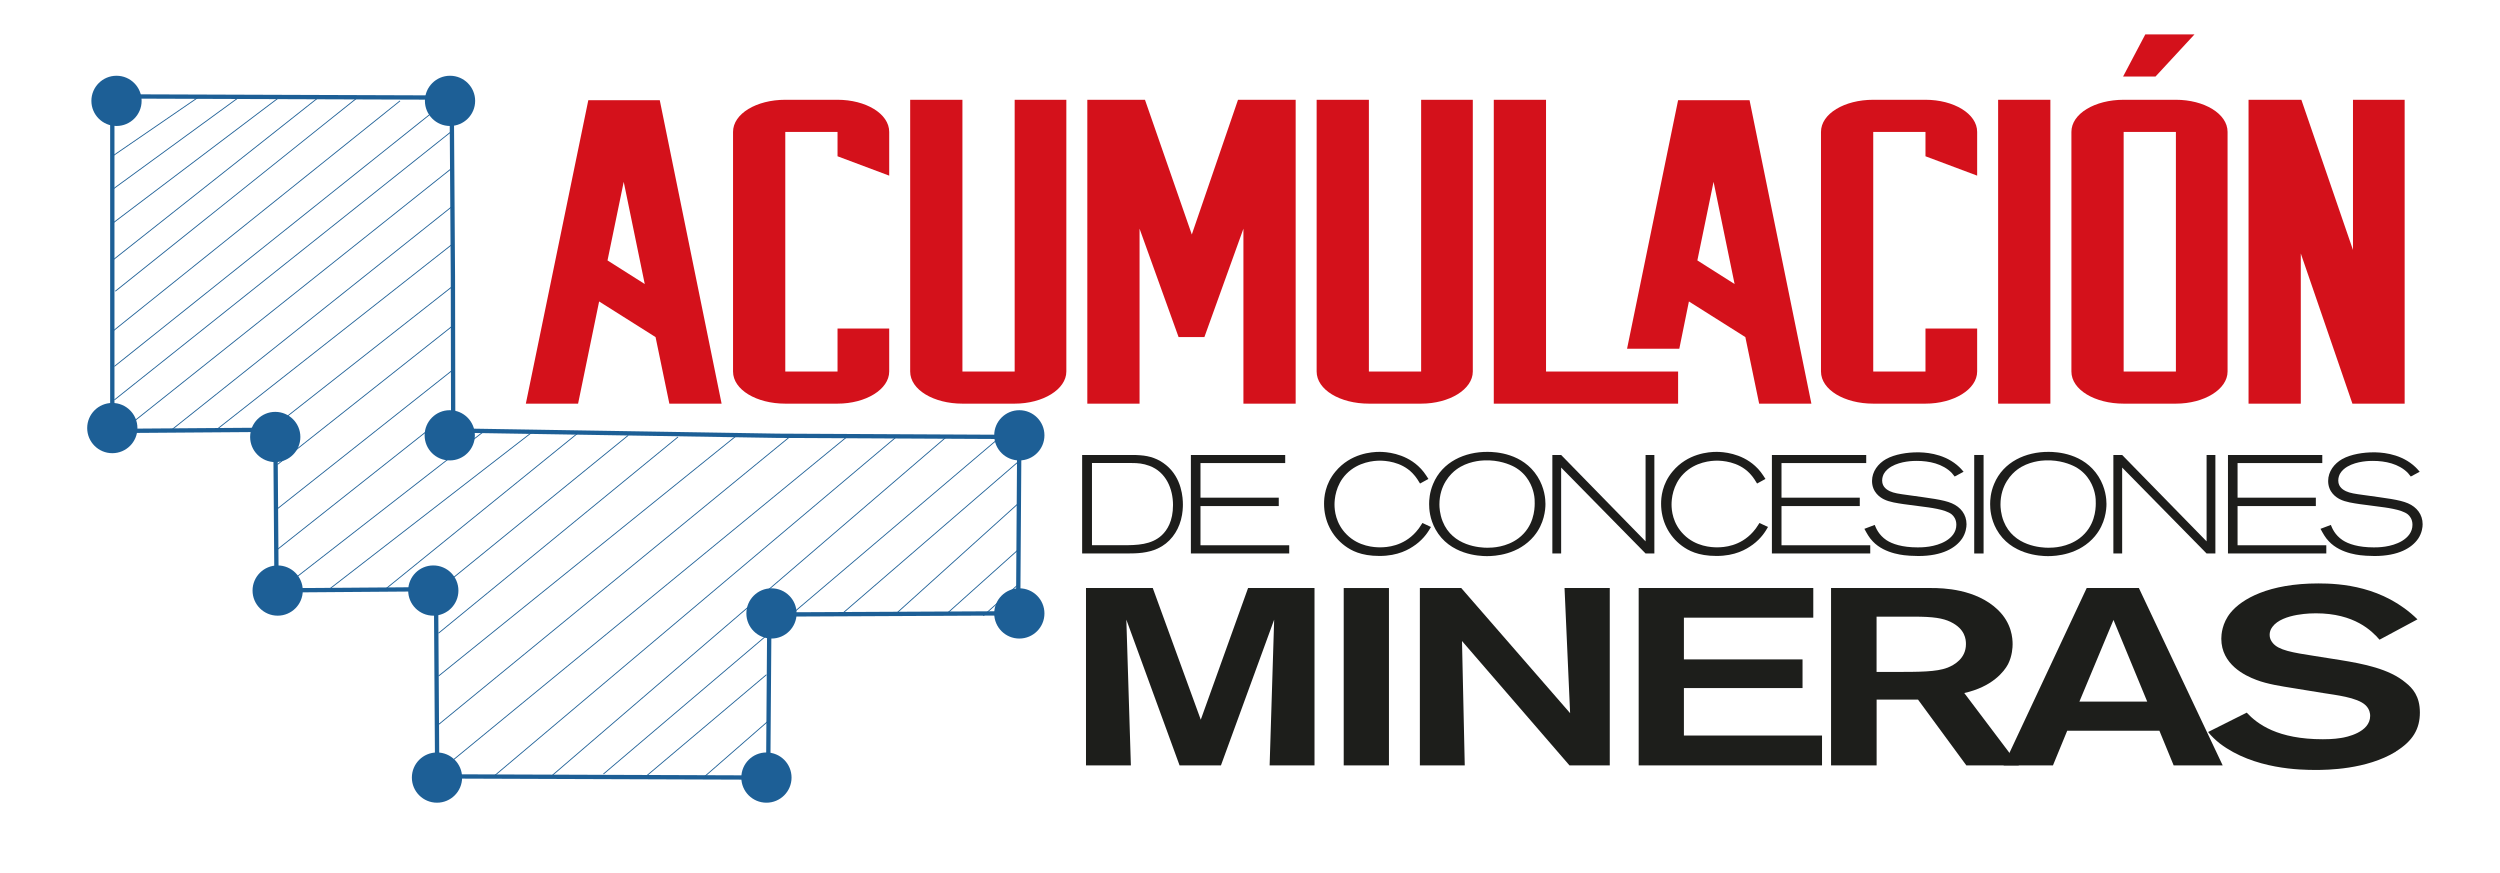 <?xml version="1.0" encoding="UTF-8"?>
<svg id="Capa_1" data-name="Capa 1" xmlns="http://www.w3.org/2000/svg" viewBox="0 0 434.97 151.91">
  <defs>
    <style>
      .cls-1 {
        fill: #d4111b;
      }

      .cls-1, .cls-2, .cls-3, .cls-4 {
        stroke-width: 0px;
      }

      .cls-2 {
        fill: #1d1e1b;
      }

      .cls-5 {
        fill: #128ece;
        stroke-width: .15px;
      }

      .cls-5, .cls-6 {
        stroke: #1d5f96;
        stroke-miterlimit: 10;
      }

      .cls-6 {
        fill: none;
        stroke-width: .75px;
      }

      .cls-3 {
        fill: #1d5f96;
      }

      .cls-4 {
        fill: #1d1d1b;
      }
    </style>
  </defs>
  <polygon class="cls-6" points="19.54 16.77 78.59 16.98 78.8 48.08 78.85 74.9 135.33 75.82 177.35 76.03 177.14 106.71 133.86 106.92 133.65 135.29 76.07 135.08 75.86 102.51 48.12 102.72 47.91 74.77 19.54 74.98 19.54 16.77"/>
  <circle class="cls-3" cx="78.3" cy="17.55" r="4.37"/>
  <g>
    <path class="cls-4" d="M205.47,90.45c-.58,2.16-1.97,4.03-4.03,4.98-1.75.8-3.54.87-5.39.87h-7.77v-17.14h8.57c.51,0,1.02,0,1.53.05,1.7.12,3.16.61,4.52,1.72,2.77,2.28,2.91,5.78,2.91,6.85,0,.41-.02,1.5-.34,2.67ZM199.99,81.05c-1.12-.41-1.97-.49-3.13-.49h-6.87v14.3h5.46c2.31,0,4.9-.05,6.7-1.75.92-.87,1.94-2.43,1.94-5.24s-1.21-5.75-4.1-6.82Z"/>
    <path class="cls-4" d="M207.2,96.3v-17.14h16.41v1.41h-14.74v6.02h13.62v1.46h-13.62v6.82h15.44v1.43h-17.12Z"/>
    <path class="cls-4" d="M246.27,94.79c-1.09.8-3.01,1.94-6.26,1.94s-4.93-.97-6-1.75c-2.33-1.72-3.64-4.39-3.64-7.33,0-1.07.15-3.4,1.99-5.61,2.62-3.16,6.31-3.42,7.67-3.42,1.07,0,4.22.19,6.7,2.45.78.7,1.24,1.38,1.8,2.26l-1.46.8c-.15-.24-.63-1.12-1.33-1.82-1.99-2.04-4.81-2.16-5.66-2.16-.95,0-3.74.17-5.83,2.31-1.89,1.94-2.06,4.42-2.06,5.32,0,.95.17,3.3,2.14,5.24,2.09,2.09,4.83,2.21,5.78,2.21,1.17,0,4.03-.17,6.26-2.69.36-.41.58-.68,1.12-1.55l1.48.7c-.41.7-1.09,1.92-2.7,3.11Z"/>
    <path class="cls-4" d="M266.93,93.24c-2.77,3.33-6.89,3.52-8.23,3.52s-6.48-.24-8.93-4.64c-1.04-1.87-1.12-3.62-1.12-4.42,0-.63.05-1.99.7-3.52,1.6-3.84,5.51-5.58,9.47-5.56,1.41,0,6.12.22,8.69,4.3,1.24,1.97,1.38,3.91,1.38,4.76,0,.97-.19,3.42-1.97,5.56ZM266.83,85.74c-.22-.95-.95-3.2-3.38-4.52-.83-.44-2.67-1.21-5.17-1.12-.7.02-3.01.19-4.88,1.58-1,.73-2.96,2.67-2.96,6.09,0,.46.05,1.67.56,2.94,1.72,4.35,6.58,4.59,7.79,4.59.85,0,3.3-.07,5.41-1.65,2.67-2.02,2.82-5,2.82-6.07,0-.39.02-.97-.19-1.85Z"/>
    <path class="cls-4" d="M286.31,96.3l-14.69-14.95v14.95h-1.53v-17.14h1.53l14.69,15.03v-15.03h1.53v17.14h-1.53Z"/>
    <path class="cls-4" d="M304.91,94.79c-1.09.8-3.01,1.94-6.26,1.94s-4.93-.97-6-1.75c-2.33-1.72-3.64-4.39-3.64-7.33,0-1.07.15-3.4,1.99-5.61,2.62-3.16,6.31-3.42,7.67-3.42,1.07,0,4.22.19,6.7,2.45.78.7,1.24,1.38,1.8,2.26l-1.46.8c-.15-.24-.63-1.12-1.33-1.82-1.99-2.04-4.81-2.16-5.66-2.16-.95,0-3.74.17-5.83,2.31-1.89,1.94-2.06,4.42-2.06,5.32,0,.95.17,3.3,2.14,5.24,2.09,2.09,4.83,2.21,5.78,2.21,1.17,0,4.03-.17,6.26-2.69.36-.41.58-.68,1.12-1.55l1.48.7c-.41.7-1.09,1.92-2.7,3.11Z"/>
    <path class="cls-4" d="M308.29,96.3v-17.14h16.41v1.41h-14.74v6.02h13.62v1.46h-13.62v6.82h15.44v1.43h-17.12Z"/>
    <path class="cls-4" d="M341.35,93.75c-1.07,1.55-3.37,2.99-7.57,2.99-.49,0-.97-.02-1.48-.05-.73-.05-4.32-.22-6.46-2.5-.66-.68-1.02-1.38-1.46-2.18l1.8-.68c.22.56.7,1.75,2.04,2.65,1,.66,2.72,1.26,5.44,1.26.66,0,3.01,0,4.9-1.12,1.04-.63,1.82-1.55,1.82-2.82,0-1-.51-1.55-.8-1.8-1.09-.9-4-1.21-5.27-1.38-1.04-.15-2.09-.27-3.11-.41-1.09-.17-2.45-.34-3.45-.85-.58-.29-2.04-1.19-2.04-3.18,0-1.65,1.07-3.03,2.45-3.81,1.53-.85,3.71-1.17,5.44-1.17,1.04,0,4.3.07,6.87,2.19.61.51.97.95,1.17,1.19l-1.55.83c-.15-.19-.34-.44-.51-.63-1.58-1.6-3.93-2.09-6.09-2.09-.49,0-2.74,0-4.44,1-.49.29-.97.7-1.26,1.21-.1.17-.32.63-.32,1.21,0,1.21,1,1.68,1.33,1.85.73.34,1.55.46,3.18.68,3.74.53,6.12.78,7.62,1.43,1.53.66,2.55,1.94,2.55,3.64,0,.49-.1,1.51-.8,2.55Z"/>
    <path class="cls-4" d="M343.49,96.3v-17.14h1.63v17.14h-1.63Z"/>
    <path class="cls-4" d="M364.54,93.24c-2.77,3.33-6.89,3.52-8.23,3.52s-6.48-.24-8.93-4.64c-1.04-1.87-1.12-3.62-1.12-4.42,0-.63.05-1.99.7-3.52,1.6-3.84,5.51-5.58,9.47-5.56,1.41,0,6.12.22,8.69,4.3,1.24,1.97,1.38,3.91,1.38,4.76,0,.97-.19,3.42-1.97,5.56ZM364.45,85.74c-.22-.95-.95-3.2-3.38-4.52-.83-.44-2.67-1.21-5.17-1.12-.7.02-3.01.19-4.88,1.58-1,.73-2.96,2.67-2.96,6.09,0,.46.05,1.67.56,2.94,1.72,4.35,6.58,4.59,7.79,4.59.85,0,3.3-.07,5.41-1.65,2.67-2.02,2.82-5,2.82-6.07,0-.39.02-.97-.19-1.85Z"/>
    <path class="cls-4" d="M383.92,96.3l-14.69-14.95v14.95h-1.53v-17.14h1.53l14.69,15.03v-15.03h1.53v17.14h-1.53Z"/>
    <path class="cls-4" d="M387.64,96.3v-17.14h16.41v1.41h-14.74v6.02h13.62v1.46h-13.62v6.82h15.44v1.43h-17.12Z"/>
    <path class="cls-4" d="M420.71,93.75c-1.07,1.55-3.37,2.99-7.57,2.99-.49,0-.97-.02-1.48-.05-.73-.05-4.32-.22-6.46-2.5-.66-.68-1.02-1.38-1.46-2.18l1.8-.68c.22.56.7,1.75,2.04,2.65,1,.66,2.72,1.26,5.44,1.26.66,0,3.01,0,4.9-1.12,1.04-.63,1.82-1.55,1.82-2.82,0-1-.51-1.55-.8-1.8-1.09-.9-4-1.21-5.27-1.38-1.04-.15-2.09-.27-3.11-.41-1.09-.17-2.45-.34-3.45-.85-.58-.29-2.04-1.19-2.04-3.18,0-1.65,1.07-3.03,2.45-3.81,1.53-.85,3.71-1.17,5.44-1.17,1.04,0,4.3.07,6.87,2.19.61.51.97.95,1.17,1.19l-1.55.83c-.15-.19-.34-.44-.51-.63-1.58-1.6-3.93-2.09-6.09-2.09-.49,0-2.74,0-4.44,1-.49.29-.97.7-1.26,1.21-.1.17-.32.63-.32,1.21,0,1.21,1,1.68,1.33,1.85.73.34,1.55.46,3.18.68,3.74.53,6.12.78,7.62,1.43,1.53.66,2.55,1.94,2.55,3.64,0,.49-.1,1.51-.8,2.55Z"/>
  </g>
  <g>
    <path class="cls-1" d="M114.06,58.65l-9.82-6.2-3.66,17.78h-9.09l10.87-52.8h12.43l10.76,52.8h-9.09l-2.4-11.58ZM105.7,45.31l6.48,4.11-3.66-17.78-2.82,13.67Z"/>
    <path class="cls-1" d="M136.63,70.23c-5.01,0-9.09-2.42-9.09-5.59V22.95c0-3.17,4.08-5.59,9.09-5.59h9.09c4.91,0,8.99,2.42,8.99,5.59v7.61l-8.99-3.37v-4.24h-9.09v41.69h9.09v-7.48h8.99v7.48c0,3.1-4.07,5.59-8.99,5.59h-9.09Z"/>
    <path class="cls-1" d="M167.45,17.36v47.28h9.09V17.36h8.99v47.28c0,3.1-4.07,5.59-8.99,5.59h-9.09c-5.01,0-9.09-2.42-9.09-5.59V17.36h9.09Z"/>
    <path class="cls-1" d="M225.43,17.36v52.87h-9.09v-30.44l-6.79,18.86h-4.49l-6.79-18.86v30.44h-9.09V17.36h10.03l8.15,23.44,8.04-23.44h10.03Z"/>
    <path class="cls-1" d="M238.17,17.36v47.28h9.09V17.36h8.99v47.28c0,3.1-4.07,5.59-8.99,5.59h-9.09c-5.01,0-9.09-2.42-9.09-5.59V17.36h9.09Z"/>
    <path class="cls-1" d="M268.99,64.64h22.98v5.59h-32.07V17.36h9.09v47.28ZM283.09,60.67l8.88-43.24h12.43l10.76,52.8h-9.09l-2.4-11.58-9.82-6.2-1.67,8.22h-9.09ZM295.32,45.31l6.48,4.11-3.66-17.78-2.82,13.67Z"/>
    <path class="cls-1" d="M325.92,70.23c-5.01,0-9.09-2.42-9.09-5.59V22.95c0-3.17,4.08-5.59,9.09-5.59h9.09c4.91,0,8.99,2.42,8.99,5.59v7.61l-8.99-3.37v-4.24h-9.09v41.69h9.09v-7.48h8.99v7.48c0,3.1-4.07,5.59-8.99,5.59h-9.09Z"/>
    <path class="cls-1" d="M347.65,70.23V17.36h9.09v52.87h-9.09Z"/>
    <path class="cls-1" d="M378.58,17.36c4.91,0,8.99,2.42,8.99,5.59v41.69c0,3.1-4.07,5.59-8.99,5.59h-9.09c-5.01,0-9.09-2.42-9.09-5.59V22.95c0-3.17,4.08-5.59,9.09-5.59h9.09ZM381.82,5.98l-6.79,7.34h-5.64l3.87-7.34h8.57ZM378.58,64.64V22.95h-9.09v41.69h9.09Z"/>
    <path class="cls-1" d="M391.22,17.36h9.19l8.98,26.13v-26.13h8.99v52.87h-9.09l-8.98-26.13v26.13h-9.09V17.36Z"/>
  </g>
  <g>
    <path class="cls-2" d="M220.9,133.17l.79-25.36-9.26,25.36h-7.2l-9.26-25.36.79,25.36h-7.81v-30.86h11.62l8.35,22.91,8.23-22.91h11.56v30.86h-7.81Z"/>
    <path class="cls-2" d="M233.79,133.17v-30.86h7.87v30.86h-7.87Z"/>
    <path class="cls-2" d="M273.07,133.17l-18.7-21.64.48,21.64h-7.81v-30.86h7.2l18.94,21.77-.97-21.77h7.87v30.86h-7.02Z"/>
    <path class="cls-2" d="M285.11,133.17v-30.86h30.38v5.16h-22.51v7.26h20.64v4.98h-20.64v8.26h24.03v5.2h-31.89Z"/>
    <path class="cls-2" d="M342.12,133.17l-8.41-11.45h-7.2v11.45h-7.93v-30.86h17.49c1.94,0,7.69.13,11.5,3.76,2.48,2.36,2.6,5.03,2.6,6.03,0,.48-.06,2.01-.79,3.45-.67,1.27-2.72,3.93-7.62,5.03l9.5,12.59h-9.14ZM339.4,108.21c-1.39-.66-3.03-.92-6.42-.92h-6.48v9.62h2.84c4.66,0,7.56,0,9.5-.74,1.21-.48,3.21-1.62,3.21-4.11,0-.79-.12-2.62-2.66-3.85Z"/>
    <path class="cls-2" d="M378.19,133.17l-2.48-6.03h-16.04l-2.48,6.03h-8.59l14.46-30.86h9.08l14.58,30.86h-8.53ZM367.72,107.86l-5.93,14.21h11.8l-5.87-14.21Z"/>
    <path class="cls-2" d="M416.86,130.77c-5.14,3.15-12.04,3.19-13.98,3.19-2.54,0-10.71-.09-16.64-4.59-.73-.57-1.51-1.31-2.06-2.01l6.72-3.37c1.88,2.01,5.39,4.63,13.25,4.63.36,0,1.88,0,3.15-.22.91-.13,5.08-.96,5.08-3.85,0-.31-.06-1.14-.79-1.84-1.45-1.4-5.33-1.79-7.44-2.14l-5.08-.83c-2.18-.35-4.54-.7-6.48-1.44-2-.74-6.11-2.71-6.11-7.17,0-.7.12-2.71,1.63-4.55,1.94-2.36,6.6-5.07,15.25-5.07,3.81,0,11.32.44,17.25,6.25l-6.6,3.54c-1.33-1.53-4.36-4.59-11.07-4.59-.42,0-5.81-.04-7.57,2.36-.36.48-.48.92-.48,1.4,0,.52.18.96.54,1.4,1.03,1.27,3.39,1.66,7.32,2.27l4.42.7c4.05.66,8.53,1.53,11.38,3.93,1.21.96,2.48,2.36,2.48,5.2s-1.21,4.94-4.18,6.78Z"/>
  </g>
  <circle class="cls-3" cx="78.25" cy="75.74" r="4.37"/>
  <circle class="cls-3" cx="177.35" cy="75.74" r="4.37"/>
  <circle class="cls-3" cx="134.23" cy="106.73" r="4.37"/>
  <circle class="cls-3" cx="75.39" cy="102.75" r="4.37"/>
  <circle class="cls-3" cx="20.27" cy="17.55" r="4.37"/>
  <circle class="cls-3" cx="47.89" cy="76.03" r="4.37"/>
  <circle class="cls-3" cx="19.54" cy="74.48" r="4.37"/>
  <circle class="cls-3" cx="48.31" cy="102.75" r="4.37"/>
  <circle class="cls-3" cx="76.03" cy="135.29" r="4.37"/>
  <circle class="cls-3" cx="133.35" cy="135.29" r="4.37"/>
  <circle class="cls-3" cx="177.35" cy="106.73" r="4.37"/>
  <path class="cls-5" d="M34.88,16.66l-15.33,10.52,15.33-10.52Z"/>
  <path class="cls-5" d="M41.41,17.04l-21.86,15.94,21.86-15.94Z"/>
  <path class="cls-5" d="M48.65,16.88l-29.03,21.95,29.03-21.95Z"/>
  <path class="cls-5" d="M55.27,17.06l-35.75,28.28,35.75-28.28Z"/>
  <path class="cls-5" d="M62.11,17.04L20.06,50.67,62.11,17.04Z"/>
  <polyline class="cls-5" points="19.62 57.63 69.6 17.55 19.62 57.63"/>
  <polyline class="cls-5" points="19.9 63.75 76.65 18.42 19.9 63.75"/>
  <polyline class="cls-5" points="19.9 69.58 78.81 22.66 19.9 69.58"/>
  <path class="cls-5" d="M48.27,80.82l30.6-24.22-30.6,24.22Z"/>
  <polyline class="cls-5" points="56.71 102.96 92.84 74.99 56.71 102.96"/>
  <line class="cls-5" x1="75.86" y1="134.67" x2="147.46" y2="75.91"/>
  <line class="cls-5" x1="66.75" y1="102.75" x2="100.66" y2="75.26"/>
  <line class="cls-5" x1="75.86" y1="102.96" x2="109.31" y2="75.74"/>
  <line class="cls-5" x1="75.86" y1="126.42" x2="137.72" y2="75.74"/>
  <line class="cls-5" x1="85.65" y1="135.29" x2="155.85" y2="76.1"/>
  <line class="cls-5" x1="104.99" y1="134.67" x2="173.6" y2="76.4"/>
  <line class="cls-5" x1="95.8" y1="135.15" x2="164.68" y2="76"/>
  <line class="cls-5" x1="146.14" y1="107.11" x2="177.5" y2="80.05"/>
  <line class="cls-5" x1="164.68" y1="106.82" x2="177.22" y2="95.59"/>
  <polyline class="cls-5" points="19.9 76.02 78.81 29.11 19.9 76.02"/>
  <polyline class="cls-5" points="29.88 74.77 78.81 35.8 29.88 74.77"/>
  <polyline class="cls-5" points="37.65 74.77 78.76 42.44 37.65 74.77"/>
  <polyline class="cls-5" points="46.45 75.2 78.94 49.66 46.45 75.2"/>
  <path class="cls-5" d="M48.27,88.51l30.6-24.22-30.6,24.22Z"/>
  <path class="cls-5" d="M48.27,95.59l30.6-24.22-30.6,24.22Z"/>
  <polyline class="cls-5" points="49.35 102.15 84.54 74.77 49.35 102.15"/>
  <line class="cls-5" x1="76.29" y1="110.17" x2="117.97" y2="76.02"/>
  <line class="cls-5" x1="76.29" y1="117.63" x2="128.21" y2="75.74"/>
  <line class="cls-5" x1="112.23" y1="135.21" x2="133.35" y2="117.39"/>
  <line class="cls-5" x1="155.85" y1="106.82" x2="177.5" y2="87.3"/>
  <line class="cls-5" x1="122.38" y1="135.29" x2="133.72" y2="125.4"/>
  <line class="cls-5" x1="171.08" y1="107.13" x2="177.18" y2="101.68"/>
</svg>